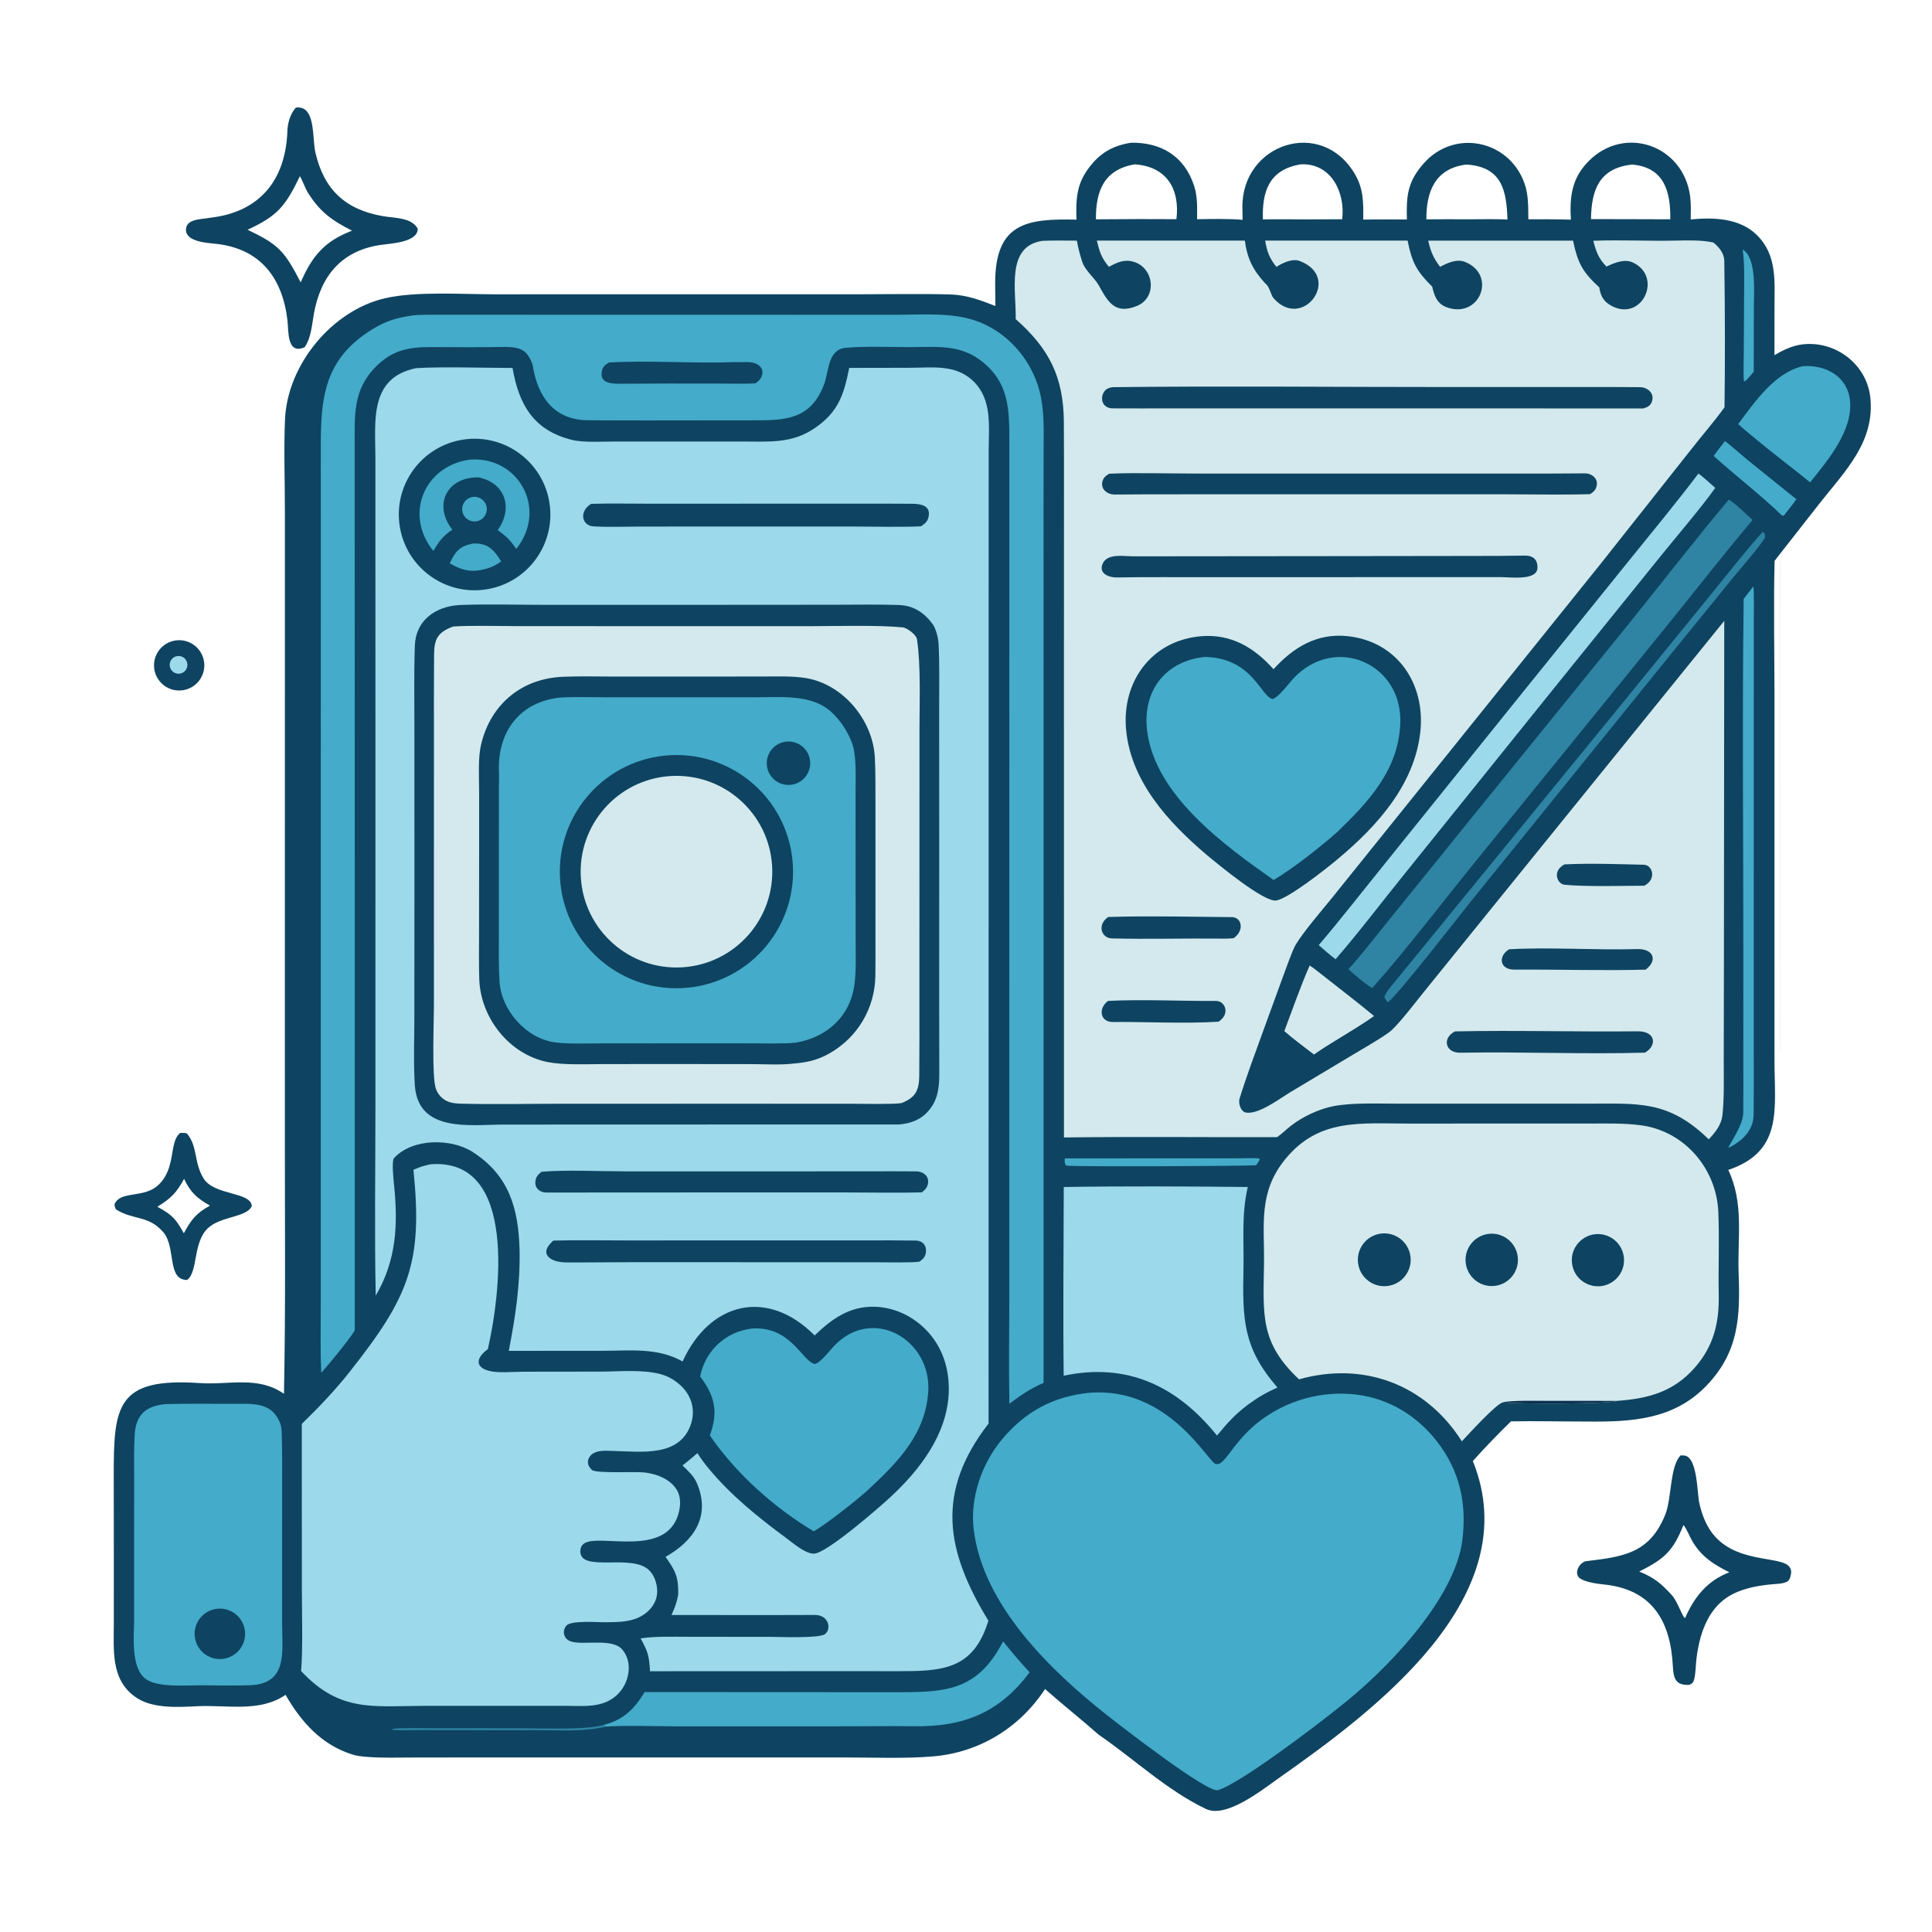 <?xml version="1.0" encoding="utf-8" ?><svg xmlns="http://www.w3.org/2000/svg" xmlns:xlink="http://www.w3.org/1999/xlink" width="1024" height="1024" viewBox="0 0 1024 1024"><path fill="#0E4461" d="M599.374 75.658C615.279 75.331 627.79 82.707 632.902 98.502C634.799 104.364 634.509 110.101 634.474 116.191C641.698 116.063 651.58 115.859 658.611 116.506C658.553 114.338 658.514 112.048 658.495 109.889C658.197 76.047 700.463 62.064 718.128 92.29C722.789 100.267 722.65 107.486 722.528 116.379C730.276 116.241 737.925 116.285 745.674 116.334C745.361 103.709 745.962 96.39 754.601 86.598C770.854 68.178 799.774 74.199 807.968 97.064C810.22 103.35 809.959 109.648 810.056 116.225C817.618 116.212 825.048 116.186 832.606 116.427C831.852 104.298 833.082 94.402 842.018 85.4C861.309 65.969 892.284 77.181 895.805 104.003C896.333 108.032 896.148 112.234 896.128 116.296C908.284 115.158 922.004 115.523 931.218 124.605C941.992 135.226 940.53 149.21 940.514 163.08L940.506 188.253C944.992 185.541 950.243 183.1 955.481 182.509C973.106 180.518 989.635 193.289 991.351 211.04C993.618 234.488 977.702 249.92 964.471 266.738L940.583 297.231C939.953 320.117 940.516 345.999 940.511 369.104L940.492 509.512L940.513 562.294C940.532 587.729 945.251 610.222 916.024 620.087C924.471 637.893 920.821 656.039 921.515 674.916C922.363 697.981 921.578 716.394 904.794 734.096C887.23 752.62 864.603 753.707 840.636 753.441C827.738 753.46 813.718 753.097 800.847 753.35C793.728 760.314 787.263 766.964 780.638 774.382C809.705 846.21 728.831 906.555 678.017 942.277C669.118 948.534 649.999 963.934 639.209 958.8C618.531 948.963 600.986 932.191 582.277 919.398C573.336 911.459 563.256 903.53 553.903 895.231C540.453 915.714 519.213 928.762 494.866 930.899C480.277 932.179 463.303 931.504 448.541 931.497L364.671 931.487L248.954 931.481L216.908 931.529C209.393 931.541 193.528 932.039 186.93 929.986C170.378 924.837 159.639 912.678 151.354 898.305C137.668 907.731 120.318 903.543 104.364 904.337C94.315 904.836 81.403 905.645 72.709 900.066C58.432 890.904 60.348 874.645 60.326 859.986L60.33 822.623L60.286 782.511C60.252 745.335 61.525 729.996 105.972 733.066C121.464 734.136 136.554 729.087 150.505 738.732C151.424 694.49 150.959 648.137 150.984 603.765L150.995 370.045L150.995 270.539C150.995 254.719 150.376 237.795 151.064 222.222C152.31 193.398 175.915 164.547 204.094 158.067C220.57 154.279 244.886 155.986 262.412 155.99L359.287 155.983L456.629 155.97C472.156 155.97 488.12 155.628 503.604 156.066C512.454 156.317 519.428 159.05 527.572 162.17L527.467 150.029C527.424 118.022 544.425 115.798 570.545 116.414C570.25 105.946 570.397 98.058 576.913 89.239C582.915 81.116 589.531 77.281 599.374 75.658ZM756.013 116.244C763.605 116.199 771.158 116.157 778.75 116.232C784.979 116.221 792.904 116.008 798.991 116.367C798.491 100.708 795.935 88.339 777.136 87.219C760.612 89.293 755.933 101.516 756.013 116.244ZM865.045 87.218C847.584 89.132 843.489 100.587 843.257 116.121L865.625 116.171L885.29 116.229C885.498 101.665 882.2 88.695 865.045 87.218ZM689.422 87.101C672.779 89.849 668.854 101.246 669.367 116.296C676.489 116.121 683.739 116.233 690.875 116.279L711.39 116.202C713.115 101.919 705.476 86.324 689.422 87.101ZM603.75 116.111L623.536 116.165C625.43 100.193 618.401 88.272 601.438 87.103C585.021 89.901 580.757 101.35 580.863 116.247L603.75 116.111Z"/><path fill="#9BD9EB" d="M450.103 194.997L481.631 194.937C494.022 194.93 506.539 192.866 516.011 202.154C525.994 211.943 524.024 226.037 524.025 238.754L524.006 274.39L524.002 388.86L523.957 754.513C495.924 790.748 501.044 821.645 523.871 858.992C515.853 885.341 499.054 885.779 475.256 885.767L448.341 885.747L344.531 885.792C344.014 877.585 343.501 875.613 339.534 868.382C347.191 867.205 356.633 867.523 364.498 867.521L409.273 867.573C413.506 867.579 434.027 868.452 437.253 866.126C440.711 863.633 439.498 855.923 431.805 855.953C424.592 855.981 416.339 856.02 408.763 856.016L355.907 855.976C357.793 851.764 358.607 849.694 359.474 845.213C359.645 836.007 358.083 832.551 352.744 825.186C367.125 817.01 377.018 804.211 369.402 786.171C367.812 782.405 364.673 779.534 361.75 776.728C364.537 774.569 366.991 772.482 369.664 770.177C371.379 773.01 373.403 775.669 375.508 778.221C387.341 792.564 401.906 804.28 416.803 815.266C420.449 817.955 426.763 823.507 431.404 823.473C437.898 823.425 465.454 799.463 471.465 793.934C487.31 779.361 502.041 760.399 502.857 737.998C503.298 725.868 499.71 714.237 491.277 705.331C484.031 697.678 474.129 692.885 463.529 692.607C450.289 692.258 440.898 699.034 431.77 707.816C406.711 682.596 376.217 690.035 361.783 721.608C348.532 714.12 334.126 715.945 319.338 715.946L269.669 715.979C273.181 697.754 275.739 681.24 275.385 662.546C274.805 640.73 269.961 622.989 250.403 610.496C239.338 603.428 218.826 603.025 208.817 613.84C207.523 615.238 208.574 625.421 208.841 628C211.01 648.982 210.146 668.028 199.138 686.709C198.452 654.132 198.984 619.602 198.983 586.842L198.991 401.195L198.973 282.043L198.973 243.011C198.977 223.645 195.4 200.294 220.488 195.132C234.199 194.26 257.277 195.006 271.661 195.031C274.973 214.247 282.632 228.122 303.243 233.172C309.249 234.643 319.501 234.019 325.926 234.022L358.89 234.026L393.005 234.008C407.372 233.994 419.614 235.357 432.069 226.762C444.444 218.223 447.307 208.988 450.103 194.997Z"/><path fill="#0E4461" d="M243.069 320.698C257.126 320.085 275.352 320.587 289.692 320.585L379.952 320.571L442.829 320.526C454.018 320.496 465.202 320.306 476.403 320.666C484.294 320.92 490.076 324.841 494.594 331.177C496.149 333.622 497.314 338.305 497.465 341.271C498.038 352.575 497.758 364.368 497.775 375.662L497.804 447.613L497.785 532.694C497.783 544.303 497.787 555.918 497.847 567.53C497.886 575.028 497.59 582.092 492.575 588.229C488.347 593.402 483.085 595.377 476.625 595.993L317.814 596.018L266.613 596.055C249.057 596.071 221.464 600.494 219.856 575.014C219.124 563.425 219.603 551.307 219.616 539.635L219.664 468.209L219.641 384.801C219.633 370.624 219.39 356.36 219.88 342.201C220.339 328.907 230.601 321.59 243.069 320.698Z"/><path fill="#D3E9ED" d="M240.203 332.074C249.565 331.419 263.553 331.85 273.335 331.853L334.294 331.88L430.209 331.882C443.65 331.872 465.062 331.211 478.789 332.542C480.978 333.087 485.639 336.325 486.027 338.86C488.11 352.478 487.347 372.861 487.348 386.335L487.327 455.237L487.304 530.613C487.304 543.742 487.362 556.875 487.234 570.002C487.157 577.957 485.287 581.745 477.726 584.689C473.186 585.375 457.293 585.032 452.126 585.021L402.428 585.001L298.21 585.008C280.346 585.011 262.386 585.427 244.534 584.971C241.98 584.906 239.499 584.762 237.129 583.706C234.225 582.412 232.086 580.033 231.02 577.044C228.784 570.773 229.991 541.764 229.991 533.146L229.987 470.513L229.994 389.066C229.995 375.011 229.945 360.956 230.069 346.902C230.143 338.584 232.097 335.045 240.203 332.074Z"/><path fill="#0E4461" d="M298.211 358.71C306.251 358.327 316.622 358.595 324.788 358.592L374.723 358.594L404.843 358.561C411.845 358.552 420.413 358.26 427.24 359.407C446.947 362.717 462.683 381.777 463.682 401.498C464.07 409.163 463.999 416.734 464.003 424.433L464.014 463.187L464.005 499.151C464.003 505.267 464.069 511.471 463.954 517.507C463.633 534.425 454.56 549.75 439.871 558.178C432.988 562.128 427.485 563.145 419.696 563.793C413.489 564.521 404.18 564.002 397.653 563.998L357.391 563.966L319.336 563.985C310.335 564.013 298.894 564.583 290.186 562.908C269.877 558.834 254.658 539.42 254.019 518.946C253.758 510.574 253.902 502.208 253.915 493.877L253.945 449.636L253.943 419.224C253.938 411.722 253.285 401.796 254.993 394.589C260.096 373.059 276.618 359.664 298.211 358.71Z"/><path fill="#44ABCA" d="M297.189 369.697C304.573 369.283 314.653 369.568 322.245 369.578L366.754 369.579L401.213 369.563C413.135 369.565 427.449 368.233 437.602 375.008C444.455 379.581 451.338 389.949 452.708 398.083C453.865 404.957 453.461 414.36 453.466 421.388L453.492 457.456L453.499 497.626C453.497 505.395 453.875 513.696 452.935 521.372C450.83 538.556 438.366 549.886 421.668 552.648C415.249 553.3 404.594 553.005 397.809 553.002L355.385 552.993L317.156 553.026C309.982 553.028 301.236 553.382 294.265 552.486C278.954 550.516 265.719 535.546 264.772 520.296C264.257 511.993 264.391 503.947 264.392 495.721L264.409 453.455L264.437 417.976C264.442 415.266 264.583 411.82 264.464 409.178C263.489 387.65 275.772 371.76 297.189 369.697Z"/><path fill="#0E4461" d="M352.338 400.5C386.397 397.073 416.753 421.982 420.043 456.054C423.333 490.126 398.302 520.382 364.216 523.535C330.325 526.669 300.279 501.811 297.008 467.933C293.737 434.054 318.473 403.908 352.338 400.5Z"/><path fill="#D3E9ED" d="M355.24 411.334C383.242 409.509 407.416 430.741 409.22 458.744C411.023 486.747 389.773 510.905 361.768 512.688C333.794 514.469 309.667 493.246 307.866 465.273C306.064 437.3 327.268 413.157 355.24 411.334Z"/><path fill="#0E4461" d="M415.694 393.22C421.91 391.999 427.945 396.027 429.201 402.236C430.457 408.444 426.463 414.502 420.261 415.793C414.01 417.094 407.895 413.061 406.628 406.803C405.362 400.545 409.429 394.452 415.694 393.22Z"/><path fill="#0E4461" d="M245.646 232.978C267.634 229.714 288.091 244.934 291.285 266.932C294.478 288.931 279.194 309.339 257.185 312.462C235.276 315.572 214.979 300.371 211.8 278.471C208.62 256.572 223.757 236.227 245.646 232.978Z"/><path fill="#44ABCA" d="M248.79 243.65C274.347 241.429 290.663 269.307 273.672 290.902C270.091 285.928 268.729 284.617 263.801 280.959C272.082 269.387 267.961 256.087 253.751 253.008C237.039 252.677 229.345 267.352 239.742 280.757C234.792 283.976 232.599 287.096 229.671 291.998C214.07 272.754 224.839 247.057 248.79 243.65Z"/><path fill="#44ABCA" d="M250.532 288.091C258.412 287.673 261.78 291.244 265.628 297.563C261.678 300.455 258.175 301.6 253.438 302.351C247.425 303.092 243.386 301.395 238.373 298.576C241.372 292.276 243.436 289.61 250.532 288.091Z"/><path fill="#44ABCA" d="M250.225 263.455C253.685 262.769 257.064 264.954 257.858 268.391C258.651 271.828 256.572 275.273 253.162 276.174C250.86 276.782 248.409 276.088 246.766 274.363C245.124 272.639 244.551 270.157 245.271 267.887C245.99 265.616 247.889 263.918 250.225 263.455Z"/><path fill="#0E4461" d="M287.008 621.065C300.097 619.943 317.471 620.834 330.806 620.834L406.607 620.841L459.683 620.819C468.369 620.815 477.058 620.763 485.741 620.846C489.144 620.878 492.309 623.189 491.909 626.875C491.646 629.302 490.456 630.401 488.702 631.952C476.314 632.343 462.021 632.024 449.476 632.025L374.761 632.022L318.656 632.038C308.939 632.059 299.225 632.108 289.505 632.071C286.285 632.058 283.472 629.907 283.746 626.451C283.957 623.796 285.022 622.696 287.008 621.065Z"/><path fill="#0E4461" d="M293.266 657.539C305.909 657.198 319.857 657.461 332.571 657.455L406.177 657.434L458.454 657.43C467.458 657.43 476.468 657.373 485.467 657.523C489.019 657.582 491.16 660.123 490.767 663.59C490.466 666.244 489.368 667.14 487.394 668.689C483.712 669.341 469.46 669.05 464.803 669.042L418.994 669.006L335.177 668.985C323.31 668.964 311.235 669.205 299.361 669.103C296.728 668.959 293.601 668.481 291.457 666.849C287.454 663.803 290.521 659.981 293.266 657.539Z"/><path fill="#0E4461" d="M313.284 267.054C322.965 266.732 334.082 266.979 343.849 266.976L401.19 266.962L455.047 266.954C464.665 266.954 474.265 266.903 483.902 267.019C488.072 267.069 493.278 268.027 492.208 273.656C491.684 276.415 490.37 277.47 488.117 278.963C477.222 279.457 463.236 279.075 452.193 279.074L385.633 279.066L338.668 279.097C331.036 279.107 322.002 279.446 314.512 278.991C308.452 278.623 306.678 271.199 313.284 267.054Z"/><path fill="#D3E9ED" d="M581.344 127.52L659.799 127.526C661.068 137.075 664.107 143.142 670.589 150.183C672.832 151.658 673.618 156.424 674.925 157.935C690.365 175.781 711.705 146.952 688.857 138.33C685.059 136.897 680.087 139.17 676.517 141.448C672.622 136.563 671.608 133.406 670.544 127.529L746.057 127.534C748.338 139.111 750.886 143.822 759.108 151.945C760.122 156.62 761.712 160.926 766.491 162.751C784.103 169.477 793.676 145.863 776.578 138.85C772.154 137.035 767.256 139.343 763.284 141.421C759.648 136.623 758.297 133.296 756.987 127.555L833.746 127.548C836.307 139.643 838.765 144.078 847.665 152.333C848.296 156.72 849.832 159.666 853.681 161.854C870.198 171.24 881.703 146.74 865.438 139.126C861.005 137.052 855.571 139.315 851.461 141.299C847.116 136.802 846.008 133.391 844.463 127.617C858.918 127.042 873.935 127.863 888.445 127.515C894.54 127.369 902.172 127.212 908.045 128.509C911.089 130.817 913.85 134.308 913.907 138.197C914.281 163.779 914.375 190.377 914.027 215.877C908.826 223.119 901.866 231.123 896.283 238.282L848.568 298.585L739.954 433.682L705.527 476.476C699.94 483.365 691.265 493.338 686.727 500.737C685.078 503.425 680.978 515.007 679.727 518.401L669.784 545.685C665.459 557.67 660.906 569.706 657.127 581.845C656.118 584.283 657.433 589.156 660.337 589.672C666.959 590.848 677.905 582.549 683.3 579.236L718.086 558.413C721.925 556.111 734.759 548.724 737.599 546.029C742.791 541.102 750.323 531.135 755.128 525.194L788.791 483.586L913.889 329.064L913.708 510.715L913.617 562.058C913.605 571.483 913.935 581.906 912.909 591.202C912.362 596.15 909.029 600.359 905.666 603.856C883.943 582.791 868.188 584.997 839.996 584.977L790.285 584.956L740.143 584.956C729.86 584.957 716.824 584.382 706.931 586.257C699.039 587.753 690.172 591.968 683.909 596.925C681.609 598.746 679.646 600.731 677.183 602.488L676.847 602.723C639.326 602.813 601.394 602.398 563.918 602.875L563.909 343.835L563.93 262.31C563.932 249.449 563.956 236.483 563.865 223.63C563.695 199.662 555.973 184.706 538.336 169.125C538.69 153.965 532.958 130.493 552.566 127.646C558.105 127.38 565.117 127.55 570.77 127.543C571.347 130.948 572.329 134.877 573.422 138.148C574.8 143.272 580.1 147.089 582.433 151.348C587.268 160.177 591.1 166.835 602.565 162.17C613.524 157.711 611.753 141.885 600.771 138.731C595.682 137.269 592.049 139.133 587.74 141.422C583.733 136.589 582.744 133.373 581.344 127.52Z"/><path fill="#0E4461" d="M674.984 354.709C685.58 343.018 698.049 335.475 714.198 337.169C740.616 339.94 755.578 362.457 752.798 387.915C749.755 415.786 730.041 437.697 709.544 454.887C703.8 459.807 683.101 476.115 676.517 477.273C670.052 478.41 645.708 458.192 639.536 453.073C619.37 435.96 599.426 414.27 596.857 386.802C594.461 361.185 610.459 339.364 636.726 337.203C652.49 335.91 664.815 343.249 674.984 354.709Z"/><path fill="#44ABCA" d="M638.639 348.186C664.007 348.758 668.173 369.252 674.544 370.509C678.085 369.21 682.981 362.288 685.831 359.29C707.836 336.147 743.612 351.763 742.175 383.685C741.069 408.285 725.347 425.028 708.567 441.174C699.453 449.162 685.318 460.38 675.031 466.42C648.997 448.071 612.624 421.816 608.062 387.842C605.237 366.798 617.199 350.375 638.639 348.186Z"/><path fill="#0E4461" d="M589.609 205.206C648.499 204.525 708.618 205.146 767.603 205.136L834.899 205.128C846.34 205.128 857.76 205.074 869.224 205.205C873.505 205.253 877.319 208.791 875.377 213.268C874.516 215.254 872.978 215.849 871.019 216.479L678.346 216.46L619.008 216.46C609.209 216.461 599.317 216.516 589.515 216.439C588.564 216.42 587.645 216.188 586.794 215.758C583.7 214.194 583.386 210.149 585.26 207.55C586.435 205.923 587.706 205.57 589.609 205.206Z"/><path fill="#0E4461" d="M587.792 251.098L588.433 251.066C601.496 250.461 619.11 250.989 632.505 250.99L719.765 250.999L802.537 251.003C815.068 251.003 827.615 251.032 840.144 250.89C843.507 250.851 846.975 253.489 846.318 257.162C845.874 259.646 844.805 260.589 842.777 261.918C828.552 262.328 812.702 261.99 798.382 261.991L713.498 261.991L628.652 261.994C616.019 261.995 603.391 261.963 590.755 262.108C587.196 262.149 583.421 259.569 584.236 255.524C584.702 253.21 585.892 252.342 587.792 251.098Z"/><path fill="#0E4461" d="M715.598 294.75L782.115 294.663C790.758 294.668 799.361 294.627 808.028 294.473C812.525 294.34 815.181 296.645 814.861 301.231C814.4 307.851 800.536 305.879 795.226 305.879L768.943 305.887L684.143 305.913L615.668 305.902C607.786 305.864 599.935 305.931 592.068 306.063C587.995 306.18 582.165 304.113 584.386 298.856C586.793 293.162 595.539 294.833 600.679 294.862L625.23 294.842L715.598 294.75Z"/><path fill="#0E4461" d="M771.19 546.658C803.35 545.984 835.798 546.967 867.979 546.616C877.603 546.511 878.425 554.192 871.831 557.929C839.467 558.854 806.335 557.363 773.904 557.967C766.122 558.112 764.102 550.25 771.19 546.658Z"/><path fill="#0E4461" d="M799.853 503.131C821.964 501.927 845.522 503.683 867.749 503.028C876.356 502.774 878.823 509.008 872.199 513.94C849.234 514.523 825.7 513.786 802.69 513.918C794.851 513.963 793.813 506.887 799.853 503.131Z"/><path fill="#0E4461" d="M587.339 486.047L589.392 485.974C608.798 485.395 633.093 485.915 652.918 486.096C658.259 486.145 659.65 493.267 653.856 497.264C651.42 497.545 648.834 497.512 646.369 497.486C627.382 497.284 608.253 497.88 589.285 497.37C583.685 497.219 581.388 490.117 587.339 486.047Z"/><path fill="#0E4461" d="M587.304 530.504C605.273 529.584 626.301 530.635 644.508 530.517C649.367 530.485 652.238 537.385 645.844 541.521C627.715 542.649 607.89 541.524 589.632 541.67C583.378 541.72 581.711 534.696 587.304 530.504Z"/><path fill="#0E4461" d="M829.176 458.145C842.65 457.455 857.8 458.028 871.287 458.332C875.828 458.434 878.28 465.973 871.476 469.449C860.467 469.472 840.745 470.071 829.177 468.935C825.614 468.585 822.335 461.873 829.176 458.145Z"/><path fill="#44ABCA" d="M577.467 738.206C619.792 734.801 640.523 775.586 644.48 775.982C645.758 776.109 646.544 775.84 647.51 774.983C650.021 772.757 652.082 769.547 654.159 766.911C657.989 762.049 662.066 757.595 666.951 753.759C681.598 742.255 700.505 736.9 718.992 739.177C736.226 741.301 751.085 750.401 761.67 764.046C773.81 779.698 777.524 797.108 775.052 816.462C771.007 848.142 733.749 886.387 709.174 905.325C697.998 914.353 656.988 945.579 645.47 948.826C639.916 950.392 594.259 915.023 586.599 908.965C556.6 885.241 520.903 850.638 516.08 810.631C514.064 793.91 520.337 775.788 531.058 762.932C543.36 748.181 558.35 740.038 577.467 738.206Z"/><path fill="#9BD9EB" d="M228.123 617.102C274.823 613.409 265.016 686.857 258.58 715.062C251.737 720 251.677 725.416 260.976 726.941C265.446 727.675 272.823 727.045 277.662 727.034L318.149 726.984C328.246 726.978 340.47 725.697 350.257 728.366C356.214 729.991 362.093 734.31 365.036 739.827C367.531 744.502 367.889 749.824 366.205 754.829C360.281 772.434 339.899 769.36 325.258 769.047C321.784 768.973 317.656 768.486 314.518 770.27C313.028 771.117 311.824 772.727 311.62 774.459C311.474 775.694 311.926 776.944 312.666 777.913C312.857 778.162 313.6 779.043 313.741 779.146C316.352 781.048 336.686 779.871 341.572 780.434C347.622 781.13 354.294 783.567 358.039 788.617C360.422 791.829 360.846 795.85 360.175 799.706C355.366 827.319 316.597 811.914 309.204 818.37C308.012 819.411 307.525 820.933 307.585 822.473C308.009 833.423 334.539 823.392 343.861 832.072C346.714 834.729 348.195 839.084 348.328 842.914C348.47 846.994 346.854 850.605 343.982 853.465C337.277 860.144 328.144 859.759 319.428 859.81C316.22 859.778 302.858 858.857 300.34 861.498C297.788 864.175 298.48 868.946 303.085 870.159C309.888 871.952 324.431 868.277 329.66 874.13C335.793 880.995 333.612 892.424 326.802 898.566C319.057 905.551 308.839 904.107 299.002 904.115L270.847 904.123L225.479 904.129C197.911 904.208 180.118 907.79 159.546 885.624C160.607 876.63 159.99 852.219 159.99 842.463L159.966 754.683C168.853 746.069 177.716 736.741 185.352 727.079C216.657 687.465 224.213 669.435 219.123 620.001C222.9 618.419 224.136 617.978 228.123 617.102Z"/><path fill="#D3E9ED" d="M688.526 731.071C667.669 711.602 669.578 696.711 669.947 670.09C670.241 648.979 666.735 631.997 681.372 614.192C699.199 592.507 721.498 595.543 746.735 595.526L798.473 595.505L841.727 595.509C851.055 595.512 860.324 595.2 869.594 596.406C892.72 599.414 909.735 619.282 910.745 642.312C911.382 656.843 910.672 671.683 910.969 686.246C911.262 700.983 908.336 713.332 898.421 724.706C887.093 737.701 873.697 741.28 857.136 742.487C853.661 744.28 802.418 744.199 796.45 743.31C792.59 744.474 778.537 760.001 774.804 763.92C755.718 733.785 722.79 721.422 688.526 731.071Z"/><path fill="#0C314F" d="M796.45 743.31C800.772 742.122 815.109 742.467 820.501 742.467L857.136 742.487C853.661 744.28 802.418 744.199 796.45 743.31Z"/><path fill="#0E4461" d="M730.654 654.048C738.19 652.373 745.659 657.113 747.351 664.645C749.044 672.176 744.321 679.657 736.793 681.367C729.241 683.082 721.73 678.34 720.032 670.784C718.335 663.227 723.094 655.728 730.654 654.048Z"/><path fill="#0E4461" d="M787.833 654.167C795.38 652.602 802.757 657.485 804.265 665.044C805.773 672.603 800.835 679.943 793.264 681.394C785.775 682.83 778.529 677.955 777.037 670.476C775.546 662.998 780.366 655.716 787.833 654.167Z"/><path fill="#0E4461" d="M845.154 654.196C852.627 653.23 859.499 658.419 860.617 665.87C861.735 673.322 856.688 680.298 849.261 681.568C844.32 682.413 839.308 680.52 836.159 676.62C833.009 672.72 832.214 667.423 834.081 662.77C835.947 658.118 840.183 654.838 845.154 654.196Z"/><path fill="#44ABCA" d="M218.863 167.175C220.629 166.906 225.035 166.838 226.98 166.82L421.288 166.857L475.802 166.833C489.28 166.817 504.482 165.556 517.24 170.017C533.831 175.818 546.555 190.351 550.973 207.256C553.575 217.211 553.158 227.574 553.137 237.791L553.098 266.916L553.124 371.783L553.116 732.933C545.856 736.114 541.23 739.378 535.005 743.98C534.622 726.115 534.951 707.007 534.951 689.062L534.954 582.956L534.973 231.631C534.933 217.607 534.462 204.812 523.667 194.356C511.209 182.288 498.615 183.883 482.75 183.973C471.362 184.03 459.198 183.348 447.925 184.38C438.788 185.474 439.305 196.703 436.99 203.127C429.96 222.632 416.066 222.802 399.022 222.789L376.096 222.801C354.589 222.814 332.587 222.913 311.562 222.743C293.461 222.597 285.031 210.021 282.453 194.236C282.076 191.93 280.454 188.894 278.835 187.123C276.135 184.172 271.583 183.944 267.828 183.883C254.615 184.12 241.355 183.978 228.139 183.955C216.526 183.935 208.038 185.637 199.524 194.029C186.802 206.567 187.998 220.369 187.99 236.805L187.989 266.759L188.011 368.388L188.037 705.204C183.994 711.4 175.175 722.095 170.277 727.599C169.707 716.034 170.02 702.258 170.018 690.571L170.018 626.064L170.024 429.5L170.044 288.895L170.031 245.435C170.033 215.93 168.684 192.074 197.497 174.425C204.678 170.026 210.563 168.346 218.863 167.175Z"/><path fill="#0E4461" d="M322.78 192.119C344.44 190.91 367.731 192.749 389.525 191.923C392.427 192.111 396.075 191.594 398.894 192.193C405.6 193.617 405.643 199.857 400.378 203.185C395.767 203.515 388.845 203.311 384.081 203.306L354.381 203.281C346.184 203.287 338.119 203.365 329.786 203.377C325.419 203.383 317.362 203.816 319.05 196.529C319.598 194.165 320.754 193.391 322.78 192.119Z"/><path fill="#44ABCA" d="M87.836 744.19C101.204 743.875 114.664 744.12 128.019 744.045C134.655 744.008 142.032 744.266 146.183 750.125C148.593 753.526 149.174 755.601 149.326 759.713C149.644 768.268 149.527 776.84 149.531 785.397L149.528 830.422L149.529 860.671C149.548 875.231 152.663 892.207 132.952 893.202C124.577 893.513 115.277 893.284 106.798 893.242C98.728 893.201 83.791 894.529 77.397 890.006C69.145 884.17 71.083 867.333 71.079 857.951L71.079 820.648L71.097 782.318C71.101 774.989 70.936 767.691 71.388 760.357C72.045 749.703 77.403 745.165 87.836 744.19Z"/><path fill="#0E4461" d="M114.798 852.696C119.601 852.066 124.369 854.079 127.265 857.961C130.162 861.843 130.734 866.987 128.762 871.411C126.79 875.835 122.582 878.848 117.758 879.288C110.501 879.951 104.048 874.686 103.242 867.443C102.436 860.201 107.573 853.645 114.798 852.696Z"/><path fill="#9BD9EB" d="M563.823 629.137C595.515 628.63 629.62 628.803 661.35 629.129C657.927 643.953 659.363 657.126 659.071 671.99C658.535 699.161 658.675 714.216 677.074 735.41C670.715 738.325 667.211 740.326 661.55 744.411C654.343 749.882 650.649 754.085 645.044 760.88C623.84 734.622 597.536 722.056 563.779 729.151C563.387 696.13 563.739 662.215 563.823 629.137Z"/><path fill="#44ABCA" d="M398.339 704.176C419 702.569 425.083 721.363 431.778 722.953C434.722 722.597 440.082 715.384 442.468 712.966C463.142 692.014 493.614 710.397 491.997 737.429C490.639 760.125 475.821 775.032 460.063 789.674C454.636 794.68 437.546 808.192 431.277 811.615C410.287 799.106 390.037 780.966 376.227 760.815C380.814 748.369 378.955 740 371.085 729.547C373.822 715.884 384.55 705.908 398.339 704.176Z"/><path fill="#2F83A3" d="M916.282 264.809C918.277 265.568 927.002 273.788 928.917 275.588C913.188 294.232 897.329 314.64 881.871 333.686L781.847 456.857C764.705 477.935 745.049 503.866 727.282 523.702C723.582 521.577 717.934 516.615 714.676 513.72C720.618 507.308 729.23 496.16 735.049 489.034L777.042 437.072L862.6 331.474C880.269 309.563 898.296 286.226 916.282 264.809Z"/><path fill="#44ABCA" d="M531.665 869.955C536.548 876.059 540.389 880.58 545.732 886.338C529.709 907.848 510.643 915.325 484.392 914.949C472.958 914.785 461.05 914.983 449.587 914.978L357.883 914.99C349.537 914.977 328.19 914.38 321.154 915.18L319.901 914.232C330.325 911.738 336.307 905.711 341.676 896.826L442.565 896.877L472.43 896.901C499.908 896.904 517.518 897.316 531.665 869.955Z"/><path fill="#9BD9EB" d="M900.18 251.015C901.837 251.987 907.376 257.051 909.118 258.583C902.164 268.478 888.315 284.675 880.321 294.577L823.713 364.698L743.797 464C732.312 478.208 719.727 494.798 707.876 508.413C704.734 506.021 701.924 503.526 698.959 500.934C710.816 487.019 722.651 471.787 734.186 457.529L806.988 367.056L863.616 296.881C875.77 281.848 888.542 266.387 900.18 251.015Z"/><path fill="#44ABCA" d="M955.626 194.077C967.628 193.25 979.228 199.465 980.53 212.31C982.142 228.209 968.75 244.034 959.396 255.65L953.085 250.575C943.801 243.338 929.879 232.446 921.265 224.781C930.075 213.009 940.688 197.411 955.626 194.077Z"/><path fill="#44ABCA" d="M929.307 310.848C929.785 313.175 929.552 327.74 929.547 330.825L929.528 374.658L929.515 554.88C929.516 566.879 929.611 578.975 929.44 590.974C929.32 599.378 923.126 604.916 916.107 608.439C916.187 606.834 923.858 596.8 923.956 589.904C924.082 581.036 924.011 571.441 924.002 562.526L924.013 508.972C924.028 445.581 923.357 380.707 924.186 317.42L929.307 310.848Z"/><path fill="#2F83A3" d="M934.316 281.838C935.572 283.02 935.589 283.508 935.453 285.04C932.11 290.404 923.416 300.241 919.02 305.613L886.32 345.831L779.835 477.469C773.871 484.866 740.524 527.963 735.538 531.24C734.813 530.302 734.434 529.719 733.805 528.709C733.936 526.571 737.505 522.565 738.972 520.74L863.06 368.848L908.594 312.868C916.597 303.05 925.895 291.123 934.316 281.838Z"/><path fill="#D3E9ED" d="M694.153 511.743C696.138 513.022 697.997 514.503 699.847 515.969C709.317 523.47 718.977 530.776 728.267 538.499C722.806 542.533 713.744 547.848 707.776 551.586C703.661 554.053 700.357 556.17 696.42 558.908C691.488 555.105 685.28 550.539 680.713 546.504C684.777 535.767 689.601 522.024 694.153 511.743Z"/><path fill="#44ABCA" d="M914.287 233.78C917.792 236.4 922.477 240.698 926.104 243.67L952.106 264.606C950.137 267.46 947.69 270.438 945.524 273.187L944.642 273.368C933.45 262.558 919.959 252.223 908.302 241.695C910.265 238.83 912.119 236.497 914.287 233.78Z"/><path fill="#44ABCA" d="M564.328 613.96L636.297 613.936L657.608 613.919C660.24 613.916 665.012 613.694 667.34 613.976L667.683 614.686L666.431 616.724L665.77 617.578C664.483 618.042 568.886 618.504 565.052 617.778C564.053 616.288 564.404 616.108 564.328 613.96Z"/><path fill="#44ABCA" d="M923.623 132.237C931.146 136.52 929.59 155.017 929.581 162.631L929.506 196.967C928.737 198.071 927.323 199.576 926.388 200.635C925.512 201.59 925.518 201.794 924.321 202.164C923.947 199.415 924.224 189.795 924.249 186.563L924.408 155.384C924.43 147.949 924.741 139.489 923.623 132.237Z"/><path fill="#2F83A3" d="M321.154 915.18C308.845 917.947 297.78 917.034 285.114 917.025L245.797 916.995L220.924 916.98C216.97 916.98 211.961 917.245 208.182 916.879L207.942 916.384C210.574 915.698 225.108 915.991 229.022 915.994L277.92 916.029C288.409 916.034 310.96 916.977 319.901 914.232L321.154 915.18Z"/><path fill="#0E4461" d="M156.812 57.028C167.462 55.645 165.406 73.092 167.125 80.643C171.645 100.493 183.055 111.19 203.183 114.6C209.186 115.618 218.305 115.243 221.421 121.275C221.359 128.479 207.217 129.02 201.783 129.81C180.934 132.839 169.906 146.366 166.337 166.481C165.338 172.111 164.892 179.187 161.473 184.034C151.984 188.203 153.001 175.438 152.371 169.94C149.776 147.295 137.995 131.822 114.558 129.238C110.017 128.737 98.615 128.238 98.566 121.848C98.519 115.759 107.11 116.303 111.262 115.425C137.676 112.493 151.406 95.424 152.326 69.43C152.471 65.345 153.726 60.414 156.812 57.028ZM131.215 121.77C147.635 129.586 150.804 133.055 159.365 149.676C165.266 136.062 171.761 128.102 185.721 122.608L186.597 122.265C175.921 116.854 169.508 112.319 162.937 101.708C161.998 100.191 159.608 94.124 158.945 93.411C151.23 109.38 147.038 114.472 131.215 121.77Z"/><path fill="#0E4461" d="M890.758 771.379C891.379 771.386 892.001 771.395 892.621 771.445C899.729 772.024 899.468 791.166 900.666 796.645C901.766 801.681 903.633 806.881 906.518 811.185C918.574 829.169 943.927 824.301 948.404 830.435C949.497 831.933 949.511 833.189 949.131 834.925C948.815 836.371 948.378 837.72 946.99 838.408C944.696 839.545 941.152 839.491 938.619 839.748C930.693 840.553 922.293 842.13 915.514 846.561C904.724 853.615 900.67 866.89 899.167 879.04C898.716 882.682 898.816 886.972 897.853 890.456C897.434 891.973 896.788 892.25 895.475 892.999C888.486 893.37 886.997 890.189 886.653 883.247C885.453 858.992 875.507 842.279 849.822 839.769C846.479 839.442 840.282 838.581 837.388 836.554C834.011 834.008 836.863 828.57 840.304 827.498C860.246 825.131 874.296 823.437 882.602 802.823C886.149 794.022 884.95 777.267 890.758 771.379ZM868.839 832.941C876.67 836.14 880.422 839.228 886.073 845.427C889.282 848.946 891.671 857.04 893.112 857.63C898.01 846.436 904.888 837.806 916.59 833.352C908.149 829.103 901.534 824.956 896.68 816.345C895.444 814.152 893.79 809.965 892.263 808.303C886.7 822.266 882.009 826.331 868.839 832.941Z"/><path fill="#0E4461" d="M95.544 600.474C96.373 600.456 98.582 600.37 99.122 600.825C104.922 607.762 102.629 615.998 107.907 624.593C113.54 633.767 132.888 631.519 133.448 639.22C130.987 645.329 116.866 644.525 110.129 651.02C102.129 658.733 105.05 673.947 99.215 678.405C88.276 678.459 93.485 660.96 86.445 652.963C78.575 644.025 70.853 646.78 61.733 641.173C61.031 640.741 60.515 638.877 60.792 638.068C64.034 630.987 75.988 635.221 83.666 628.311C93.66 619.317 89.31 605.273 95.544 600.474ZM83.42 639.61C91.133 643.917 93.026 645.66 97.441 653.671C101.32 646.444 103.915 643.07 111.303 639.005C104.507 635.106 101.045 632.188 97.577 624.817C93.491 632.282 90.727 635.04 83.42 639.61Z"/><path fill="#0E4461" d="M95.429 339.325C102.836 339.586 108.609 345.836 108.282 353.24C107.954 360.644 101.652 366.361 94.251 365.967C86.944 365.578 81.315 359.373 81.638 352.062C81.962 344.752 88.116 339.067 95.429 339.325Z"/><path fill="#9BD9EB" d="M93.508 347.827C95.937 347.223 98.413 348.629 99.138 351.024C99.864 353.419 98.585 355.963 96.23 356.808C94.597 357.394 92.774 357.032 91.488 355.868C90.203 354.703 89.664 352.924 90.086 351.242C90.509 349.559 91.825 348.246 93.508 347.827Z"/><path fill="#010405" fill-opacity="0.031" d="M943.506 296.201L943.84 296.42C944.472 302.061 943.744 313.594 943.745 319.89L943.751 376.241L944 555.125C944 556.141 943.882 556.975 943.776 557.981L943.394 558.027C942.628 547.735 943.353 531.758 943.222 520.921C942.542 465.025 942.986 408.961 942.846 353.066C942.833 347.595 942.631 299.109 943.506 296.201Z"/></svg>